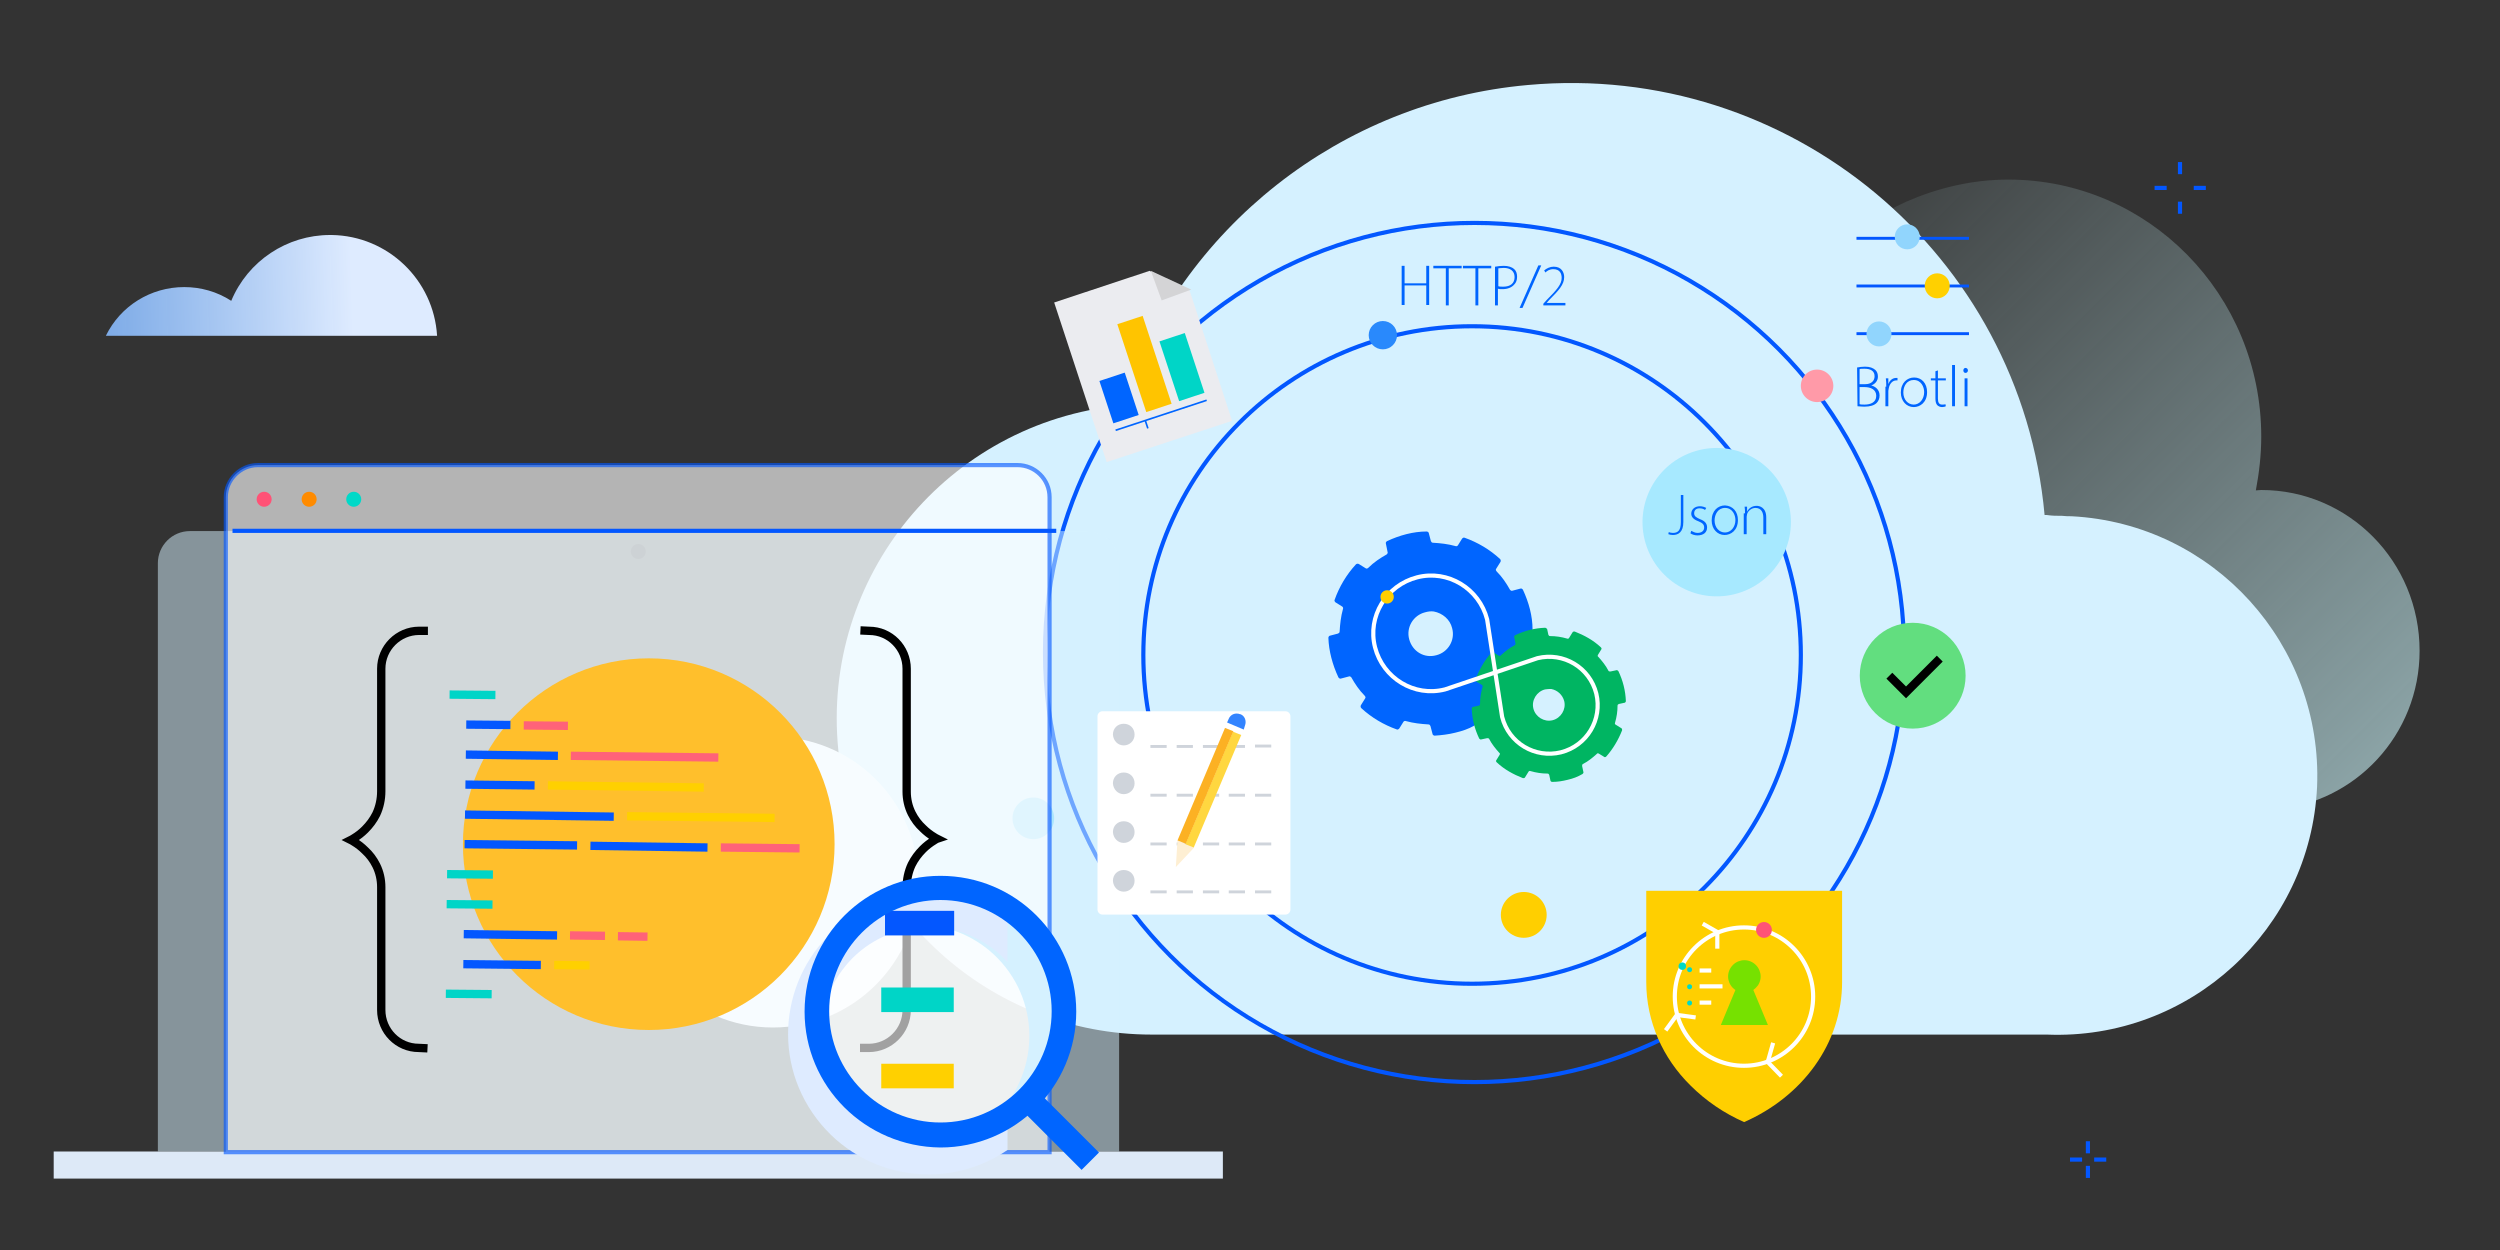 <?xml version="1.0" encoding="utf-8"?>
<!-- Generator: Adobe Illustrator 23.0.0, SVG Export Plug-In . SVG Version: 6.00 Build 0)  -->
<svg version="1.1" id="图层_1" xmlns="http://www.w3.org/2000/svg" xmlns:xlink="http://www.w3.org/1999/xlink" x="0px" y="0px"
	 width="600px" height="300px" viewBox="0 0 600 300" style="enable-background:new 0 0 600 300;" xml:space="preserve">
<rect x="0" y="0" width="600" height="300" fill="#333333" stroke="none"/>
<style type="text/css">
	.st0{fill:url(#SVGID_1_);}
	.st1{fill:#D5F1FF;}
	.st2{fill:none;stroke:#0357FF;stroke-miterlimit:10;}
	.st3{fill:#FFFFFF;}
	.st4{opacity:8.000000e-02;clip-path:url(#SVGID_3_);}
	.st5{fill:#804998;}
	.st6{fill:url(#SVGID_4_);}
	.st7{fill:#7FD9F9;}
	.st8{fill:#62DE7F;}
	.st9{fill:none;stroke:#000000;stroke-width:2;stroke-miterlimit:10;}
	.st10{fill:#0065FF;}
	.st11{fill:#00B562;}
	.st12{fill:none;stroke:#FFFFFF;stroke-miterlimit:10;}
	.st13{fill:#FFCF00;}
	.st14{fill:#161616;}
	.st15{opacity:0.51;fill:#D5F1FF;enable-background:new    ;}
	.st16{fill:#DDE9F7;}
	.st17{opacity:0.63;fill:#FFFFFF;stroke:#0357FF;stroke-miterlimit:10;enable-background:new    ;}
	.st18{fill:#FF5276;}
	.st19{fill:#FF8B00;}
	.st20{fill:#00D9C8;}
	.st21{fill:#FFBF2C;}
	.st22{fill:none;stroke:#00D5C7;stroke-width:2;stroke-miterlimit:10;}
	.st23{fill:none;stroke:#0357FF;stroke-width:2;stroke-miterlimit:10;}
	.st24{fill:none;stroke:#FF6279;stroke-width:2;stroke-miterlimit:10;}
	.st25{fill:none;stroke:#FFD000;stroke-width:2;stroke-miterlimit:10;}
	.st26{fill:none;stroke:#FFD000;stroke-width:2;}
	.st27{fill:url(#SVGID_5_);}
	.st28{fill:#FFD000;}
	.st29{fill:#00D5C7;}
	.st30{fill:#0357FF;}
	.st31{fill:#2989FC;}
	.st32{fill:#A7E9FF;}
	.st33{fill:#76E100;}
	.st34{fill:#EBECF0;}
	.st35{fill:#FFC400;}
	.st36{fill:#D4D4D6;}
	.st37{fill:#FF9AA8;}
	.st38{fill:#CFD4DB;}
	.st39{fill:#FEEFD3;}
	.st40{fill:#3384FF;}
	.st41{fill:#FFD740;}
	.st42{fill:#FCB123;}
	.st43{fill:#91D5FD;}
</style>
<g id="cloud_4_">
	<g>
		
			<linearGradient id="SVGID_1_" gradientUnits="userSpaceOnUse" x1="533.017" y1="499.797" x2="383.493" y2="350.272" gradientTransform="matrix(1 0 0 1 0 -280)">
			<stop  offset="0" style="stop-color:#C5EDF2;stop-opacity:0.6"/>
			<stop  offset="1" style="stop-color:#C5EDF2;stop-opacity:0"/>
		</linearGradient>
		<path class="st0" d="M542.7,117.6c-0.5,0-1,0.1-1.3,0.1c0.8-4.2,1.3-8.6,1.3-12.9c0-34.1-27.1-61.7-60.7-61.7
			c-8.7,0-16.9,2-24.5,5.3c-5.9,2.7-11.4,6.2-16,10.6c-6.1-2.4-12.9-3.8-20-3.8c-29.7,0-53.8,23.4-56,53
			c-19.2,4.3-33.6,21.9-33.6,42.6c0,22.9,17,41.5,38.8,43.5c0,0,0,0.1,0,0.4h4.2h82.8h85.2h2.7c0,0,0-0.1,0.1-0.4
			c19.5-1.5,35-17.9,35-38.1C580.7,134.7,563.6,117.6,542.7,117.6z"/>
	</g>
</g>
<path class="st1" d="M491.2,123.6h-0.5c-5.7-62.7-61.2-108.9-124-103.2c-44.9,4-83.2,34.2-97.7,76.9c-41.6,4.2-72,41.1-67.8,82.8
	c3.8,38.7,36.4,68.2,75.2,68.2h214.8c34.3,1.4,63.3-25.2,64.9-59.5c1.4-34.1-24.8-63.1-58.9-64.9c-0.7,0-1.5,0-2.3-0.1
	C493.7,123.8,492.5,123.8,491.2,123.6L491.2,123.6z"/>
<g transform="translate(-1087 -166)">
	<path class="st2" d="M1588.1,448.7v-2.9 M1588.1,442.8v-2.9 M1589.6,444.3h2.9 M1583.8,444.3h2.9"/>
	<g>
		<path class="st2" d="M1610.2,217.3v-2.9 M1610.2,207.8v-2.9 M1613.5,211.1h2.9 M1604.1,211.1h2.9"/>
	</g>
	<circle class="st3" cx="1272.5" cy="377.7" r="34.9"/>
</g>
<g>
	<g>
		<g>
			<g>
				<g>
					<g>
						<g>
							<defs>
								<path id="SVGID_2_" d="M3745.5,78.6L3745.5,78.6z"/>
							</defs>
							<clipPath id="SVGID_3_">
								<use xlink:href="#SVGID_2_"  style="overflow:visible;"/>
							</clipPath>
							<g transform="translate(493.741 70.73)" class="st4">
								<path d="M289.6-416.4h11.1"/>
							</g>
						</g>
					</g>
				</g>
			</g>
		</g>
	</g>
</g>
<path class="st5" d="M278.7-125.4"/>
<linearGradient id="SVGID_4_" gradientUnits="userSpaceOnUse" x1="8521.629" y1="146.6" x2="8658.139" y2="150.97" gradientTransform="matrix(-1 0 0 1 8641.59 -79)">
	<stop  offset="0.26" style="stop-color:#DEEBFF"/>
	<stop  offset="1" style="stop-color:#4C9AFF;stop-opacity:0.8"/>
</linearGradient>
<path class="st6" d="M44.2,68.9c4,0,7.9,1.1,11.3,3.3c4-9.6,13.4-15.8,23.7-15.8h0.4c13.5,0.2,24.5,10.8,25.3,24.2H25.4
	C28.9,73.4,36.2,68.9,44.2,68.9z"/>
<g>
	<circle class="st7" cx="248" cy="196.4" r="5"/>
	<circle class="st2" cx="353.9" cy="156.6" r="103.1"/>
	<circle class="st2" cx="353.3" cy="157.2" r="78.9"/>
	<g transform="translate(4579.544 1687.468)">
		<circle class="st8" cx="-4120.5" cy="-1525.3" r="12.7"/>
		<path class="st9" d="M-4114-1529.4l-8.1,8.1l-4-4"/>
	</g>
	<g transform="translate(1270.311 291.658)">
		<path class="st10" d="M-921.1-115.8c-1.6,0.4-3.3,0.6-4.9,0.7c-0.2,0-0.5-0.2-0.5-0.4l-0.5-1.9c-0.1-0.2-0.2-0.4-0.5-0.4
			c-1.8-0.1-3.6-0.3-5.4-0.8c-0.2-0.1-0.5,0-0.6,0.2l-1,1.6c-0.2,0.2-0.4,0.3-0.6,0.2c-3.1-1.1-6-2.8-8.5-5.1
			c-0.2-0.2-0.2-0.5-0.1-0.7l1-1.6c0.2-0.2,0.1-0.5-0.1-0.7c-1.3-1.3-2.3-2.8-3.2-4.4c-0.2-0.2-0.4-0.3-0.6-0.2l-1.9,0.5
			c-0.2,0.1-0.5-0.1-0.6-0.3c-1.4-3-2.3-6.3-2.4-9.5c0-0.2,0.2-0.5,0.4-0.5l1.9-0.5c0.2-0.1,0.4-0.2,0.4-0.5
			c0.1-1.8,0.3-3.6,0.8-5.4c0.1-0.2,0-0.5-0.2-0.6l-1.6-1c-0.2-0.2-0.3-0.4-0.2-0.6c1.1-3.1,2.8-6,5.1-8.5c0.2-0.2,0.5-0.2,0.7-0.1
			l1.6,1c0.2,0.2,0.5,0.1,0.7-0.1c1.3-1.3,2.8-2.3,4.4-3.2c0.2-0.2,0.3-0.4,0.2-0.6l-0.4-2c-0.1-0.2,0.1-0.5,0.3-0.6
			c3-1.4,6.3-2.3,9.5-2.3c0.2,0,0.5,0.2,0.5,0.4l0.5,1.9c0.1,0.2,0.2,0.4,0.5,0.4c1.8,0.1,3.6,0.3,5.4,0.8c0.2,0.1,0.5,0,0.6-0.2
			l1-1.6c0.2-0.2,0.4-0.3,0.6-0.2c3.1,1.1,6,2.8,8.5,5.1c0.2,0.2,0.2,0.5,0.1,0.7l-1,1.6c-0.2,0.2-0.1,0.5,0.1,0.7
			c1.3,1.3,2.3,2.8,3.2,4.4c0.2,0.2,0.4,0.3,0.6,0.2l1.9-0.5c0.2-0.1,0.5,0.1,0.6,0.3l0,0c1.4,3,2.3,6.3,2.3,9.5
			c0,0.2-0.2,0.5-0.4,0.5l-1.9,0.5c-0.2,0.1-0.4,0.2-0.4,0.5c-0.1,1.8-0.3,3.6-0.8,5.4c-0.1,0.2,0,0.5,0.2,0.6l1.6,1
			c0.2,0.2,0.3,0.4,0.2,0.6c-1.1,3.1-2.8,6-5.1,8.5c-0.2,0.2-0.5,0.2-0.7,0.1l-1.6-1c-0.2-0.2-0.5-0.1-0.7,0.1
			c-1.3,1.3-2.8,2.3-4.4,3.2c-0.2,0.2-0.3,0.4-0.2,0.6l0.5,1.9c0.1,0.2-0.1,0.5-0.3,0.6C-917.9-116.7-919.4-116.2-921.1-115.8
			L-921.1-115.8z M-928.3-144.7c-2.8,0.7-4.6,3.6-3.8,6.5s3.6,4.6,6.5,3.8c2.8-0.7,4.6-3.6,3.8-6.5c-0.5-2.1-2.3-3.6-4.4-4
			C-926.9-145-927.6-144.9-928.3-144.7z"/>
		<path class="st11" d="M-894.1-104.5c-1.2,0.3-2.4,0.5-3.7,0.5c-0.2,0-0.4-0.2-0.4-0.3l-0.3-1.4c-0.1-0.2-0.2-0.3-0.4-0.3
			c-1.4,0-2.7-0.2-4.1-0.6c-0.2-0.1-0.4,0-0.5,0.2l-0.8,1.3c-0.1,0.2-0.3,0.2-0.5,0.2c-2.3-0.9-4.5-2.1-6.3-3.8
			c-0.2-0.2-0.2-0.4-0.1-0.5l0.8-1.3c0.1-0.2,0.1-0.4-0.1-0.5c-0.9-1-1.8-2.1-2.4-3.3c-0.1-0.2-0.3-0.2-0.5-0.2l-1.4,0.3
			c-0.2,0.1-0.4-0.1-0.5-0.2c-1.1-2.3-1.7-4.7-1.8-7.2c0-0.2,0.2-0.4,0.3-0.4l1.4-0.3c0.2-0.1,0.3-0.2,0.3-0.4
			c0-1.4,0.2-2.7,0.6-4.1c0.1-0.2,0-0.4-0.2-0.5l-1.3-0.8c-0.2-0.1-0.2-0.3-0.2-0.5c0.9-2.3,2.1-4.5,3.8-6.4
			c0.2-0.2,0.4-0.2,0.5-0.1l1.3,0.8c0.2,0.1,0.4,0.1,0.5-0.1c1-0.9,2.1-1.8,3.3-2.4c0.2-0.1,0.2-0.3,0.2-0.5l-0.3-1.4
			c-0.1-0.2,0.1-0.4,0.2-0.5c2.3-1.1,4.7-1.7,7.2-1.8c0.2,0,0.4,0.2,0.5,0.3l0.3,1.4c0.1,0.2,0.2,0.3,0.4,0.3c1.4,0,2.7,0.2,4.1,0.6
			c0.2,0.1,0.4,0,0.5-0.2l0.8-1.3c0.1-0.2,0.3-0.2,0.5-0.2c2.3,0.9,4.5,2.1,6.3,3.8c0.2,0.2,0.2,0.4,0.1,0.5l-0.8,1.3
			c-0.1,0.2-0.1,0.4,0.1,0.5c0.9,1,1.8,2.1,2.4,3.3c0.1,0.2,0.3,0.2,0.5,0.2l1.4-0.3c0.2-0.1,0.4,0.1,0.5,0.2l0,0
			c1.1,2.3,1.7,4.7,1.8,7.2c0,0.2-0.2,0.4-0.3,0.4l-1.4,0.3c-0.2,0.1-0.3,0.2-0.3,0.4c0,1.4-0.2,2.7-0.6,4.1c-0.1,0.2,0,0.4,0.2,0.5
			l1.3,0.8c0.2,0.1,0.2,0.3,0.2,0.5c-0.9,2.3-2.2,4.5-3.8,6.3c-0.2,0.2-0.4,0.2-0.5,0.1l-1.3-0.8c-0.2-0.1-0.4-0.1-0.5,0.1
			c-1,0.9-2.1,1.8-3.3,2.4c-0.2,0.1-0.2,0.3-0.2,0.5l0.3,1.4c0.1,0.2-0.1,0.4-0.2,0.5C-891.7-105.2-892.8-104.8-894.1-104.5
			L-894.1-104.5z M-899.5-126.2c-2,0.5-3.3,2.6-2.8,4.6s2.6,3.3,4.6,2.8s3.3-2.6,2.8-4.6c-0.4-1.5-1.6-2.6-3.1-2.9
			C-898.5-126.3-898.9-126.3-899.5-126.2z"/>
		<path class="st12" d="M-923.5-126.2c-7.4,1.9-14.9-2.7-16.8-10.1c-1.9-7.4,2.7-14.9,10.1-16.8c7.4-1.9,14.9,2.7,16.8,10.1
			l3.6,23.4c1.6,6.3,7.9,10,14.1,8.5c6.3-1.6,10-7.9,8.5-14.1c-1.6-6.3-7.9-10-14.1-8.5L-923.5-126.2z"/>
		<circle class="st13" cx="-937.4" cy="-148.4" r="1.6"/>
	</g>
</g>
<g>
	<g transform="translate(1178.188 317.461)">
		<path class="st14" d="M-1025-186.9c1,0,1.8,0.8,1.8,1.8s-0.8,1.8-1.8,1.8s-1.8-0.8-1.8-1.8S-1026-186.9-1025-186.9z"/>
		<path class="st15" d="M-1132.6-190h215.3c4.2,0,7.7,3.4,7.7,7.7v141.2h-230.7v-141.2C-1140.3-186.5-1136.9-190-1132.6-190z"/>
		<path class="st16" d="M-1165.3-41.1h280.6v6.5h-280.6V-41.1z"/>
	</g>
	<g transform="translate(1232.596 296.623)">
		<path class="st17" d="M-1170.7-185h182.3c4.2,0,7.7,3.4,7.7,7.7v157.2h-197.7v-157.2C-1178.4-181.5-1174.9-185-1170.7-185
			L-1170.7-185z"/>
		<circle class="st18" cx="-1169.2" cy="-176.8" r="1.8"/>
		<path class="st19" d="M-1158.4-178.6c1,0,1.8,0.8,1.8,1.8s-0.8,1.8-1.8,1.8s-1.8-0.8-1.8-1.8S-1159.4-178.6-1158.4-178.6
			L-1158.4-178.6z"/>
		<circle class="st20" cx="-1147.7" cy="-176.8" r="1.8"/>
	</g>
	<path class="st2" d="M55.8,127.4h197.7"/>
	<path class="st21" d="M155.7,158c24.7,0,44.6,20,44.6,44.6s-20,44.6-44.6,44.6c-24.7,0-44.6-20-44.6-44.6l0,0
		C111.1,178,131.1,158,155.7,158z"/>
	<g>
		<path class="st22" d="M118.9,166.8l-11-0.1"/>
		<path class="st23" d="M111.9,173.9l10.6,0.1"/>
		<path class="st24" d="M125.7,174.1l10.6,0.1"/>
		<path class="st23" d="M111.8,181.1l22.1,0.3"/>
		<path class="st24" d="M137,181.4l35.4,0.4"/>
		<path class="st23" d="M111.7,188.3l16.6,0.2"/>
		<path class="st25" d="M131.5,188.5l37.4,0.5"/>
		<path class="st23" d="M111.6,195.5l35.7,0.5"/>
		<path class="st26" d="M150.5,195.9l35.4,0.4"/>
		<path class="st23" d="M111.5,202.6l27,0.3 M141.7,203l28.1,0.4"/>
		<path class="st24" d="M173,203.4l18.9,0.2"/>
		<path class="st22" d="M118.3,209.9l-11-0.1 M118.2,217.1l-11-0.1"/>
		<g>
			<path class="st23" d="M111.3,224.2l22.4,0.3"/>
			<path class="st24" d="M136.8,224.5l8.4,0.1 M148.3,224.7l7.1,0.1"/>
			<path class="st23" d="M111.2,231.4l18.6,0.2"/>
			<path class="st25" d="M133,231.6l8.5,0.1"/>
		</g>
		<path class="st22" d="M118,238.6l-11-0.1"/>
	</g>
	<g>
		<path class="st9" d="M102.6,251.6l-2.1-0.1c-5,0-9-4.1-9-9.1v-29.5c0-1.8-0.4-3.6-1.2-5.2c-0.7-1.4-1.6-2.6-2.7-3.6
			c-0.8-0.8-1.7-1.5-2.7-2.1c-0.3-0.2-0.5-0.3-0.7-0.4c0.2-0.1,0.4-0.2,0.7-0.4c1-0.6,1.9-1.3,2.7-2.1c1.1-1.1,2-2.3,2.7-3.7
			c0.8-1.7,1.2-3.6,1.2-5.5v-29.4c0-5,4.1-9.1,9.1-9.1l0,0h2.1 M206.5,151.3l2.1,0.1c5,0,9,4.1,9,9.1V190c0,1.8,0.4,3.6,1.2,5.2
			c0.7,1.4,1.6,2.6,2.7,3.6c0.8,0.8,1.7,1.5,2.7,2.1c0.3,0.2,0.5,0.3,0.7,0.4c-0.3,0.1-0.5,0.3-0.7,0.4c-1,0.6-1.9,1.3-2.7,2.1
			c-1.1,1.1-2,2.3-2.7,3.7c-0.8,1.7-1.2,3.6-1.2,5.5v29.4c0,5-4.1,9.1-9.1,9.1l0,0h-2.1"/>
	</g>
</g>
<g>
	<circle id="_Ellipse_2_1_" class="st17" cx="225.7" cy="242.8" r="29.6"/>
	<g>
		<path class="st1" d="M196.8,235.5c2-3.5,4.7-6.6,8-8.8c12.1-8.5,28.9-5.5,37.4,6.6c8.5,12.1,5.5,28.9-6.6,37.4
			c11.3-4,19.1-14.4,19.8-26.4c-2.2-17.3-16.6-30.5-34-30.9C209.5,215.2,199.8,223.8,196.8,235.5z"/>
		<g>
			
				<linearGradient id="SVGID_5_" gradientUnits="userSpaceOnUse" x1="189.141" y1="528.029" x2="241.8" y2="528.029" gradientTransform="matrix(1 0 0 1 0 -280)">
				<stop  offset="0.26" style="stop-color:#DEEBFF"/>
				<stop  offset="1" style="stop-color:#DEEBFF"/>
			</linearGradient>
			<path class="st27" d="M203.9,220.3c-15.4,10.5-19.4,31.4-8.9,46.8s31.4,19.4,46.8,8.9v-10.8c-0.7,0.7-1.2,1.3-1.9,1.9
				c-10.5,9.4-26.7,8.6-36.2-1.9c-9.4-10.5-8.6-26.7,1.9-36.2c10.5-9.4,26.7-8.6,36.2,1.9v-10.8c-5.5-3.9-12.1-5.9-18.9-5.9
				C216.1,214.2,209.5,216.3,203.9,220.3z"/>
			
				<rect x="251.5" y="261.2" transform="matrix(0.707 -0.707 0.707 0.707 -117.392 259.42)" class="st10" width="5.9" height="20.5"/>
			<rect x="211.5" y="255.3" class="st28" width="17.4" height="5.9"/>
			<rect x="211.5" y="237" class="st29" width="17.4" height="5.9"/>
			<rect x="212.4" y="218.6" class="st30" width="16.6" height="5.9"/>
			<g id="_Group_4_1_">
				<path class="st10" d="M193.1,242.8c0-18.1,14.7-32.6,32.6-32.6c18.1,0,32.6,14.6,32.6,32.6s-14.7,32.6-32.6,32.6
					C207.6,275.2,193.1,260.7,193.1,242.8z M225.7,216c-14.7,0-26.7,12-26.7,26.7l0,0c0,14.7,12,26.7,26.7,26.7s26.7-12,26.7-26.7
					S240.4,216,225.7,216L225.7,216z"/>
			</g>
		</g>
	</g>
</g>
<g transform="translate(4496.386 1597.444)">
	<circle class="st31" cx="-4164.5" cy="-1517" r="3.4"/>
</g>
<g transform="translate(4523.585 1640.297)">
	
		<ellipse transform="matrix(0.924 -0.383 0.383 0.924 267.286 -1688.461)" class="st32" cx="-4110.6" cy="-1516.1" rx="17.8" ry="17.8"/>
</g>
<ellipse class="st33" cx="420.2" cy="240.3" rx="9.5" ry="11.2"/>
<g>
	<polygon class="st34" points="285.5,69.7 285.4,69.7 275.9,65 253,72.6 265.6,110.9 295.7,101 	"/>
	
		<rect x="267.1" y="99.5" transform="matrix(0.95 -0.313 0.313 0.95 -17.204 92.15)" class="st10" width="23" height="0.4"/>
	
		<rect x="265.3" y="90.2" transform="matrix(0.95 -0.313 0.313 0.95 -16.411 88.783)" class="st10" width="6.4" height="10.7"/>
	
		<rect x="280.4" y="80.6" transform="matrix(0.95 -0.313 0.313 0.95 -13.339 93.127)" class="st29" width="6.4" height="15.1"/>
	
		<rect x="271.4" y="76.3" transform="matrix(0.95 -0.313 0.313 0.95 -13.556 90.275)" class="st35" width="6.4" height="22.2"/>
	
		<rect x="274.9" y="100.9" transform="matrix(0.95 -0.313 0.313 0.95 -18.065 91.164)" class="st10" width="0.4" height="2"/>
	<polygon class="st36" points="285.9,69.5 278.8,72.1 276.2,65 	"/>
</g>
<circle class="st37" cx="436.1" cy="92.6" r="3.9"/>
<g>
	<g>
		<path class="st3" d="M308.5,170.7c0.7,0,1.2,0.6,1.2,1.2v46.4c0,0.7-0.6,1.2-1.2,1.2h-24.9h-19c-0.7,0-1.2-0.6-1.2-1.2v-46.4
			c0-0.7,0.6-1.2,1.2-1.2H308.5L308.5,170.7z"/>
	</g>
	<path class="st38" d="M269.7,178.9c1.4,0,2.6-1.1,2.6-2.6s-1.1-2.6-2.6-2.6s-2.6,1.1-2.6,2.6C267.2,177.8,268.3,178.9,269.7,178.9z
		"/>
	<path class="st38" d="M276.1,179.5v-0.7h3.9v0.7H276.1z M282.4,179.5v-0.7h3.9v0.7H282.4z M288.7,179.5v-0.7h3.9v0.7H288.7z
		 M294.9,179.5v-0.7h3.9v0.7H294.9z M301.2,179.4v-0.7h3.9v0.7H301.2z"/>
	<path class="st38" d="M269.7,190.6c1.4,0,2.6-1.1,2.6-2.6s-1.1-2.6-2.6-2.6s-2.6,1.1-2.6,2.6C267.2,189.5,268.3,190.6,269.7,190.6z
		"/>
	<path class="st38" d="M276.1,191.2v-0.7h3.9v0.7H276.1z M282.4,191.2v-0.7h3.9v0.7H282.4z M288.7,191.2v-0.7h3.9v0.7H288.7z
		 M294.9,191.2v-0.7h3.9v0.7H294.9z M301.2,191.2v-0.7h3.9v0.7H301.2z"/>
	<path class="st38" d="M269.7,202.3c1.4,0,2.6-1.1,2.6-2.6s-1.1-2.6-2.6-2.6s-2.6,1.1-2.6,2.6C267.2,201.2,268.3,202.3,269.7,202.3z
		"/>
	<path class="st38" d="M276.1,202.9v-0.7h3.9v0.7H276.1z M282.4,202.9v-0.7h3.9v0.7H282.4z M288.7,202.9v-0.7h3.9v0.7H288.7z
		 M294.9,202.9v-0.7h3.9v0.7H294.9z M301.2,202.9v-0.7h3.9v0.7H301.2z"/>
	<path class="st38" d="M269.7,214c1.4,0,2.6-1.1,2.6-2.6s-1.1-2.6-2.6-2.6s-2.6,1.1-2.6,2.6C267.2,212.9,268.3,214,269.7,214z"/>
	<path class="st38" d="M276.1,214.4v-0.7h3.9v0.7H276.1z M282.4,214.4v-0.7h3.9v0.7H282.4z M288.7,214.4v-0.7h3.9v0.7H288.7z
		 M294.9,214.4v-0.7h3.9v0.7H294.9z M301.2,214.4v-0.7h3.9v0.7H301.2z"/>
</g>
<g>
	<path class="st39" d="M282.2,208.1l4.4-4.7l-4-1.7L282.2,208.1z"/>
	<path class="st40" d="M298.5,175.1l-4-1.7l0.4-0.9c0.2-0.5,0.6-0.9,1.1-1.1c0.5-0.2,1.1-0.2,1.6,0h0.1c0.5,0.2,0.9,0.6,1.1,1.1
		s0.2,1.1,0,1.6L298.5,175.1z"/>
	<path class="st41" d="M284.5,202.6l2,0.8l11.4-27l-2-0.8L284.5,202.6z"/>
	<path class="st42" d="M282.6,201.7l2,0.8l11.4-27l-2-0.8L282.6,201.7z"/>
</g>
<g transform="translate(4443.902 1770.973)">
	<circle class="st13" cx="-4078.2" cy="-1551.4" r="5.5"/>
</g>
<g>
	<path class="st13" d="M395.1,213.8v21.9c0,9.5,4,18.3,10.6,24.8c3.7,3.7,8.1,6.7,12.9,8.8c13.9-6.1,23.5-18.8,23.5-33.6v-21.9
		L395.1,213.8L395.1,213.8z M413,246l3.5-8.4c-1.8-1.2-2.3-3.6-1.1-5.4c1.2-1.8,3.6-2.3,5.4-1.1s2.3,3.6,1.1,5.4
		c-0.3,0.4-0.7,0.8-1.1,1.1l3.5,8.4H413z"/>
	<g transform="translate(1276.453 250.684)">
		<circle class="st12" cx="-857.9" cy="-11.5" r="16.6"/>
		<path class="st12" d="M-876.7-3.4l2.7-3.7l4.5,0.6 M-848.9,7.6l-3.3-3.4l1.3-4.6 M-867.8-29l3.5,2v4"/>
		<circle class="st20" cx="-872.7" cy="-18.8" r="0.9"/>
		<circle class="st18" cx="-853.1" cy="-27.5" r="1.9"/>
	</g>
	<g transform="translate(1398.901 318.525)">
		<circle class="st20" cx="-993.4" cy="-85.8" r="0.6"/>
		<circle class="st20" cx="-993.4" cy="-81.7" r="0.6"/>
		<circle class="st20" cx="-993.4" cy="-77.8" r="0.6"/>
		<path class="st12" d="M-991-85.6h2.8 M-991-81.8h5.5 M-991-77.9h2.8"/>
	</g>
</g>
<g id="Group_14883" transform="translate(252.655 252.441)">
	<g id="Group_14875" transform="translate(0 36.389)">
		<g id="Group_14874">
			<path id="Rectangle_14050" class="st30" d="M192.9-209.1h27v0.7h-27V-209.1z"/>
		</g>
	</g>
	<g id="Group_14877" transform="translate(0 20.245)">
		<g id="Group_14876">
			<path id="Rectangle_14051" class="st30" d="M192.9-204.4h27v0.7h-27V-204.4z"/>
		</g>
	</g>
	<g id="Group_14879" transform="translate(0 4.101)">
		<g id="Group_14878">
			<path id="Rectangle_14052" class="st30" d="M192.9-199.7h27v0.7h-27V-199.7z"/>
		</g>
	</g>
	<g id="Ellipse_1877-2" transform="translate(3.603 32.801)">
		<g id="Group_14880">
			<circle id="Ellipse_2095" class="st43" cx="194.7" cy="-205.1" r="3"/>
		</g>
	</g>
	<g id="Ellipse_1877-3" transform="translate(23.078 16.657)">
		<g id="Group_14881">
			<circle id="Ellipse_2096" class="st28" cx="189.2" cy="-200.5" r="3"/>
		</g>
	</g>
	<g id="Ellipse_1877-4" transform="translate(13.084)">
		<g id="Group_14882">
			<circle id="Ellipse_2097" class="st43" cx="192" cy="-195.6" r="3"/>
		</g>
	</g>
</g>
<g>
	<path class="st10" d="M403.3,118.8h0.7v6.5c0,2.4-1.2,3.1-2.5,3.1c-0.4,0-0.9-0.1-1.1-0.2l0.1-0.5c0.2,0.1,0.6,0.2,1,0.2
		c1.2,0,1.9-0.6,1.9-2.6v-6.5H403.3z"/>
	<path class="st10" d="M405.9,127.4c0.4,0.2,0.9,0.5,1.5,0.5c1.1,0,1.6-0.6,1.6-1.3c0-0.7-0.4-1.1-1.4-1.5c-1.1-0.4-1.7-1-1.7-1.8
		c0-1,0.8-1.8,2.1-1.8c0.6,0,1.1,0.2,1.5,0.4l-0.3,0.5c-0.2-0.2-0.7-0.4-1.3-0.4c-0.9,0-1.3,0.5-1.3,1.2s0.5,1,1.4,1.4
		c1.1,0.4,1.7,1,1.7,2c0,1.2-0.9,1.9-2.3,1.9c-0.6,0-1.3-0.2-1.7-0.5L405.9,127.4z"/>
	<path class="st10" d="M417.1,124.8c0,2.5-1.7,3.6-3.2,3.6c-1.7,0-3.1-1.4-3.1-3.5c0-2.3,1.5-3.6,3.2-3.6
		C415.9,121.4,417.1,122.8,417.1,124.8z M411.5,124.9c0,1.7,1.1,2.9,2.5,2.9s2.5-1.3,2.5-3c0-1.2-0.7-2.9-2.5-2.9
		C412.3,121.9,411.5,123.5,411.5,124.9z"/>
	<path class="st10" d="M418.8,123.2c0-0.6,0-1.1-0.1-1.6h0.6v1.2l0,0c0.4-0.8,1.2-1.4,2.3-1.4c0.6,0,2.3,0.3,2.3,2.8v4h-0.7v-4
		c0-1.2-0.5-2.3-1.9-2.3c-0.9,0-1.8,0.7-2,1.5c0,0.2-0.1,0.4-0.1,0.6v4.2h-0.7v-5H418.8z"/>
</g>
<g>
	<path class="st10" d="M445.7,88.2c0.5-0.1,1.2-0.2,1.9-0.2c1.2,0,1.9,0.3,2.5,0.8c0.4,0.4,0.6,0.9,0.6,1.6c0,1-0.7,1.8-1.6,2.1l0,0
		c0.8,0.2,2,0.9,2,2.4c0,0.8-0.3,1.4-0.7,1.8c-0.6,0.6-1.6,0.9-3,0.9c-0.7,0-1.3-0.1-1.6-0.1L445.7,88.2L445.7,88.2z M446.3,92.2
		h1.4c1.4,0,2.2-0.8,2.2-1.9c0-1.3-1-1.8-2.4-1.8c-0.6,0-1,0-1.2,0.1V92.2z M446.3,97c0.3,0.1,0.7,0.1,1.2,0.1
		c1.4,0,2.8-0.5,2.8-2.1c0-1.5-1.3-2.1-2.8-2.1h-1.2V97z"/>
	<path class="st10" d="M452.7,92.8c0-0.7,0-1.4-0.1-2h0.6v1.4l0,0c0.3-0.9,1-1.5,1.9-1.5c0.1,0,0.2,0,0.3,0v0.6c-0.1,0-0.2,0-0.3,0
		c-0.9,0-1.6,0.8-1.8,1.9c0,0.2-0.1,0.4-0.1,0.6v3.7h-0.7v-4.7H452.7z"/>
	<path class="st10" d="M462.5,94.1c0,2.5-1.7,3.6-3.2,3.6c-1.7,0-3.1-1.4-3.1-3.5c0-2.3,1.5-3.6,3.2-3.6
		C461.2,90.6,462.5,92,462.5,94.1z M456.8,94.2c0,1.7,1.1,2.9,2.5,2.9s2.5-1.3,2.5-3c0-1.2-0.7-2.9-2.5-2.9
		C457.6,91.2,456.8,92.7,456.8,94.2z"/>
	<path class="st10" d="M465.1,88.9v1.9h1.9v0.5h-1.9v4.4c0,0.9,0.3,1.4,1,1.4c0.3,0,0.6,0,0.8-0.1l0.1,0.5c-0.2,0.1-0.5,0.2-0.9,0.2
		c-0.5,0-0.9-0.2-1.2-0.5c-0.3-0.4-0.4-0.9-0.4-1.6v-4.3h-1.1v-0.5h1.1v-1.7L465.1,88.9z"/>
	<path class="st10" d="M468.5,87.6h0.7v9.9h-0.7V87.6z"/>
	<path class="st10" d="M472.3,88.9c0,0.3-0.2,0.6-0.6,0.6c-0.3,0-0.5-0.3-0.5-0.6c0-0.3,0.2-0.6,0.5-0.6
		C472.1,88.3,472.3,88.6,472.3,88.9z M471.5,97.5v-6.7h0.7v6.7H471.5z"/>
</g>
<g>
	<path class="st10" d="M337.1,63.9V68h5.2v-4.2h0.7v9.4h-0.7v-4.7h-5.2v4.7h-0.7v-9.4H337.1z"/>
	<path class="st10" d="M347,64.4H344v-0.6h6.8v0.6h-3.1v8.9H347V64.4z"/>
	<path class="st10" d="M354.2,64.4h-3.1v-0.6h6.8v0.6h-3.1v8.9h-0.7V64.4z"/>
	<path class="st10" d="M358.9,64c0.5-0.1,1.2-0.2,2-0.2c1.1,0,2,0.3,2.5,0.8c0.5,0.4,0.7,1.1,0.7,1.8c0,0.8-0.2,1.4-0.7,1.9
		c-0.6,0.7-1.6,1.1-2.8,1.1c-0.4,0-0.8,0-1.1-0.1v4h-0.7V64z M359.6,68.7c0.3,0.1,0.7,0.1,1.2,0.1c1.7,0,2.7-0.8,2.7-2.3
		c0-1.5-1.1-2.2-2.6-2.2c-0.6,0-1.1,0.1-1.3,0.1V68.7z"/>
	<path class="st10" d="M364.7,73.9l4.5-10.2h0.7l-4.5,10.2H364.7z"/>
	<path class="st10" d="M370.4,73.3v-0.4l0.8-0.9c2.5-2.5,3.6-3.8,3.6-5.3c0-1-0.4-2.1-2-2.1c-0.9,0-1.5,0.4-1.9,0.8l-0.3-0.5
		c0.6-0.5,1.4-0.9,2.3-0.9c1.9,0,2.5,1.4,2.5,2.5c0,1.8-1.3,3.2-3.6,5.5l-0.6,0.7v0h4.5v0.6H370.4z"/>
</g>
</svg>
